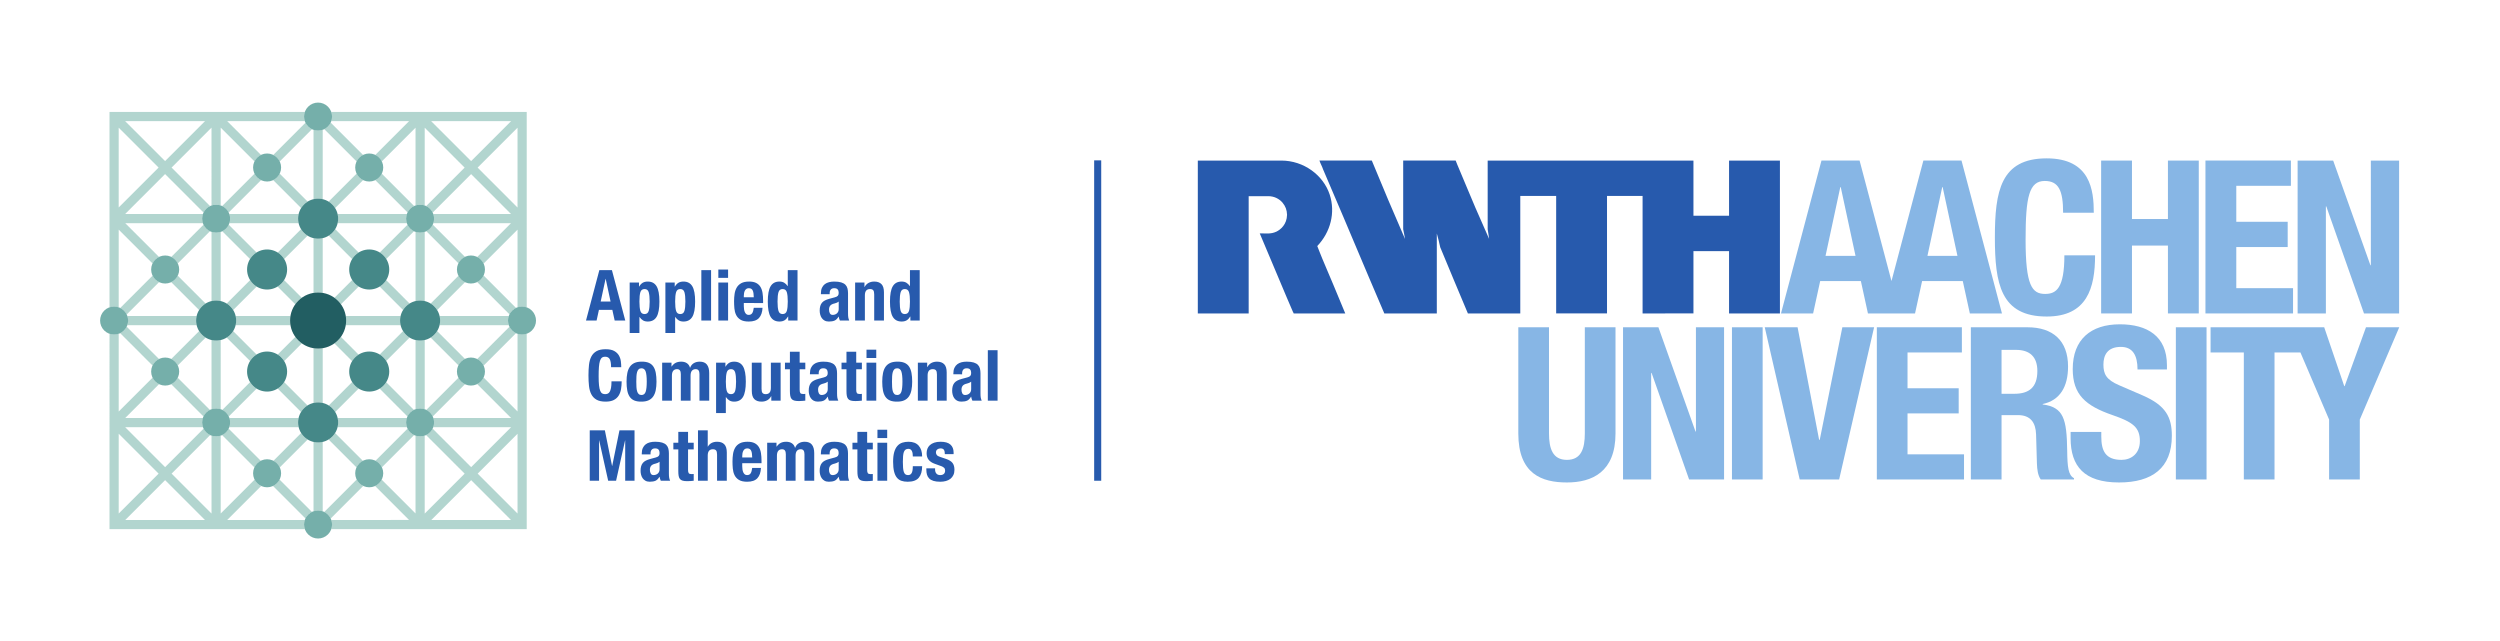 <!-- Created with Inkscape (http://www.inkscape.org/) --><svg xmlns:inkscape="http://www.inkscape.org/namespaces/inkscape" xmlns:sodipodi="http://sodipodi.sourceforge.net/DTD/sodipodi-0.dtd" xmlns="http://www.w3.org/2000/svg" xmlns:svg="http://www.w3.org/2000/svg" version="1.1" id="svg2" xml:space="preserve" width="471.76" height="120.947" viewBox="0 0 471.76 120.947" sodipodi:docname="rwth_acom_en_rgb.eps" inkscape:version="1.1.2 (0a00cf5339, 2022-02-04)"><defs id="defs6"/><g id="g8" inkscape:groupmode="layer" inkscape:label="ink_ext_XXXXXX" transform="matrix(1.333,0,0,-1.333,0,120.947)"><g id="g10" transform="scale(0.1)"><path d="m 2833.46,412.031 h 20.51 c 19.61,0 30.18,-9.961 30.18,-29.875 0,-23.23 -11.78,-32.285 -32.6,-32.285 h -18.09 z M 2790,228.563 h 43.46 v 91.132 h 23.23 c 17.5,0 25.05,-10.261 25.65,-27.156 l 1.2,-41.348 c 0.31,-8.437 1.22,-16.582 5.43,-22.628 h 47.07 v 1.808 c -8.14,4.238 -9.34,15.996 -9.64,38.621 -0.61,45.571 -5.13,61.875 -34.7,65.793 v 0.598 c 24.43,5.137 35.91,24.441 35.91,53.113 0,36.817 -21.73,55.527 -57.35,55.527 H 2790 v -215.46" style="fill:#87b6e5;fill-opacity:1;fill-rule:nonzero;stroke:none" id="path12"/><path d="M 2149.37,444.02 V 293.75 c 0,-57.637 33.49,-69.414 68.8,-69.414 35.31,0 68.8,14.48 68.8,69.414 v 150.27 h -43.44 V 293.75 c 0,-21.426 -5.14,-37.422 -25.36,-37.422 -20.22,0 -25.35,15.996 -25.35,37.422 v 150.27 h -43.45" style="fill:#87b6e5;fill-opacity:1;fill-rule:nonzero;stroke:none" id="path14"/><path d="M 2297.61,444.02 V 228.574 h 39.83 v 150.867 h 0.6 l 53.11,-150.867 h 49.49 V 444.02 h -39.83 V 296.465 h -0.6 L 2347.7,444.02 h -50.09" style="fill:#87b6e5;fill-opacity:1;fill-rule:nonzero;stroke:none" id="path16"/><path d="m 2495.26,444.02 h -43.45 V 228.574 h 43.45 V 444.02" style="fill:#87b6e5;fill-opacity:1;fill-rule:nonzero;stroke:none" id="path18"/><path d="m 2498.24,444.02 49.48,-215.446 h 55.83 l 49.49,215.446 h -44.96 l -31.99,-159.332 h -0.89 l -30.48,159.332 h -46.48" style="fill:#87b6e5;fill-opacity:1;fill-rule:nonzero;stroke:none" id="path20"/><path d="M 2656.91,444.02 V 228.574 h 123.42 v 35.598 h -79.97 v 57.937 h 72.43 v 35.618 h -72.43 v 50.679 h 76.95 v 35.614 h -120.4" style="fill:#87b6e5;fill-opacity:1;fill-rule:nonzero;stroke:none" id="path22"/><path d="m 2931.21,295.859 v -8.75 c 0,-39.843 19.31,-62.773 68.5,-62.773 47.07,0 74.83,20.519 74.83,66.094 0,26.25 -8.45,42.84 -41.04,57.031 l -33.49,14.473 c -18.41,7.851 -22.33,15.996 -22.33,29.277 0,12.668 5.13,25.051 24.74,25.051 16.59,0 23.54,-11.77 23.54,-31.992 h 41.64 v 6.043 c 0,41.335 -28.07,57.925 -66.69,57.925 -41.04,0 -66.68,-21.422 -66.68,-63.355 0,-35.918 17.8,-51.914 56.41,-65.188 28.68,-9.961 38.64,-17.195 38.64,-36.812 0,-18.11 -12.68,-26.555 -25.95,-26.555 -22.94,0 -28.67,12.969 -28.67,33.192 v 6.339 h -43.45" style="fill:#87b6e5;fill-opacity:1;fill-rule:nonzero;stroke:none" id="path24"/><path d="m 3123.67,444.02 h -43.45 V 228.574 h 43.45 V 444.02" style="fill:#87b6e5;fill-opacity:1;fill-rule:nonzero;stroke:none" id="path26"/><path d="m 3349.36,444.02 -30.17,-83.278 h -0.61 l -28.36,83.278 h -160.86 v -35.614 h 47.08 V 228.574 h 43.45 v 179.832 h 36.65 l 40.62,-95.047 v -84.785 h 43.45 v 84.785 l 55.84,130.661 h -47.09" style="fill:#87b6e5;fill-opacity:1;fill-rule:nonzero;stroke:none" id="path28"/><path d="m 1767.66,463.617 h -72 v 216.406 h 118.07 c 32.02,0.012 59.63,-20.714 68.64,-48.199 8.34,-25.457 1.2,-53.117 -17.61,-72.808 2.5,-6.782 4.94,-12.09 7.26,-18.18 5.23,-12.051 10.01,-24.098 15.24,-36.004 l 17.12,-41.215 h -0.43 -72.57 c 0,-0.043 -0.58,1.738 -1.17,2.465 -2.9,6.383 -5.51,13.215 -8.41,19.594 l -17.56,41.66 c -6.97,16.84 -13.94,32.754 -20.9,49.578 8.69,0.242 15.19,-1.387 23.57,2.473 5.91,2.898 14.85,10.109 15.08,23.937 -0.23,6.852 -2.13,12.043 -6.66,17.442 -4.55,5.019 -11.13,8.742 -19.71,8.859 0,0 -27.97,0.008 -27.96,0 V 463.617" style="fill:#275aad;fill-opacity:1;fill-rule:nonzero;stroke:none" id="path30"/><path d="m 2519.72,680.027 v -216.41 h -72.01 v 88.242 h -6.71 -43.1 -0.6 v -88.242 c -13.05,0 -27.13,0.145 -40.19,0 h -31.81 v 166.332 h -50.36 v -5.222 -15.668 -71.27 -74.172 h -0.57 -71.42 v 89.703 3.477 73.152 h -50.79 V 551.43 463.617 h -74.17 c -12.92,31.203 -26.56,62.699 -39.19,93.762 -1.46,6.531 -2.9,13.07 -4.8,19.453 V 463.617 h -74.31 c -14.74,34.254 -28.88,67.824 -43.58,102.582 -5.08,12.039 -9.25,21.836 -14.52,34.36 l -0.71,1.636 -11.45,26.852 -16.37,38.351 c -1.45,4.348 -3.76,8.282 -5.23,12.629 h 74.15 c 15.25,-37.007 30.63,-73.586 46.59,-110.015 l 0.44,-0.871 c -0.57,4.211 -1.89,9.582 -2.61,13.636 v 64.59 c 0.13,10.313 0,22.071 0,32.66 h 74.3 c 0.95,-2.355 1.47,-3.632 2.19,-5.519 8.7,-20.461 16.98,-40.778 25.69,-61.102 l 19.46,-44.265 c -0.44,4.648 -1.47,9.14 -2.04,13.636 v 97.25 h 5.94 50.53 182.87 51.96 v -13.5 -64.589 h 3.5 46.91 v 78.089 h 37.55 34.46" style="fill:#275aad;fill-opacity:1;fill-rule:nonzero;stroke:none" id="path32"/><path d="m 2776.77,680.051 h -53.97 l -45.15,-170.594 -45.17,170.594 h -53.95 l -57.3,-216.434 h 45.47 l 10,45.774 h 57.62 l 9.99,-45.774 h 66.68 l 10,45.774 h 57.59 l 10,-45.774 h 45.47 z M 2584.3,545.16 l 20.9,97.301 h 0.6 l 20.92,-97.301 z m 144.26,0 20.92,97.301 h 0.6 l 20.93,-97.301 h -42.45" style="fill:#87b6e5;fill-opacity:1;fill-rule:nonzero;stroke:none" id="path34"/><path d="m 2964.04,606.199 c 0,31.379 -4.51,76.949 -66.69,76.949 -65.16,0 -73.33,-46.468 -73.33,-111.949 0,-65.48 8.17,-111.953 73.33,-111.953 57.03,0 68.51,40.133 68.51,86.606 h -43.45 c 0,-46.473 -11.47,-54.622 -27.17,-54.622 -18.71,0 -27.75,11.766 -27.75,76.95 0,60.953 5.13,82.98 27.16,82.98 19.61,0 25.95,-13.582 25.95,-44.961 h 43.44" style="fill:#87b6e5;fill-opacity:1;fill-rule:nonzero;stroke:none" id="path36"/><path d="m 2974.44,463.617 h 43.65 v 96.078 H 3069 v -96.078 h 43.66 V 680.023 H 3069 v -82.75 h -50.91 v 82.75 h -43.65 V 463.617" style="fill:#87b6e5;fill-opacity:1;fill-rule:nonzero;stroke:none" id="path38"/><path d="M 3122.11,680.066 V 463.617 h 124 v 35.77 h -80.34 v 58.211 h 72.76 v 35.769 h -72.76 v 50.93 h 77.31 v 35.769 h -120.97" style="fill:#87b6e5;fill-opacity:1;fill-rule:nonzero;stroke:none" id="path40"/><path d="M 3252.59,680.023 V 463.617 h 40.01 v 151.547 h 0.6 l 53.35,-151.547 h 49.71 v 216.406 h -40.01 V 531.816 h -0.61 l -52.74,148.207 h -50.31" style="fill:#87b6e5;fill-opacity:1;fill-rule:nonzero;stroke:none" id="path42"/><path d="m 1548.93,226.77 h 10 v 453.55 h -10 V 226.77" style="fill:#275aad;fill-opacity:1;fill-rule:nonzero;stroke:none" id="path44"/><path d="m 745.648,158.23 v 276.782 c -4.218,-1.516 -8.769,-1.504 -13.007,-0.078 v -110.09 l -48.121,48.125 c -1.899,-4.043 -5.129,-7.254 -9.129,-9.246 l 48.148,-48.149 H 613.281 c 0.68,-1.988 1.27,-4.031 1.27,-6.25 0,-2.398 -0.59,-4.629 -1.371,-6.746 h 110.371 l -56.559,-56.562 -54.644,54.636 c -1.977,-4.011 -5.2,-7.234 -9.239,-9.16 l 54.68,-54.676 -56.551,-56.55 v 110.523 c -2.066,-0.723 -4.218,-1.316 -6.535,-1.316 -2.293,0 -4.414,0.593 -6.461,1.308 v -110.32 l -48.043,48.023 c -2.019,-3.972 -5.219,-7.207 -9.281,-9.082 l 48.164,-48.164 H 468.848 c 1.449,-4.226 1.461,-8.789 -0.039,-13.008 z m -78.656,69.387 56.367,-56.379 H 610.621 Z m 65.649,-47.258 -56.45,56.457 56.45,56.446 z m -120.102,137.356 45.781,45.781 c -4.05,1.895 -7.269,5.125 -9.261,9.133 l -45.668,-45.676 c 3.996,-1.98 7.23,-5.195 9.148,-9.238 m 2.211,115.793 c -1.582,-1.582 -3.32,-2.871 -5.141,-4.004 l 39.45,-39.445 c 1.992,3.984 5.199,7.214 9.242,9.129 l -39.524,39.511 c -1.136,-1.836 -2.437,-3.601 -4.027,-5.191 m 43.543,110.137 -45.742,45.75 c -1.91,-4.047 -5.141,-7.262 -9.145,-9.25 l 45.641,-45.637 c 1.992,4 5.199,7.226 9.246,9.137 m 0.066,-35.711 c -4.058,1.89 -7.269,5.132 -9.265,9.121 l -39.485,-39.481 c 1.821,-1.121 3.559,-2.41 5.141,-3.992 1.598,-1.594 2.902,-3.367 4.039,-5.219 z m -36.168,-60.961 h 98.207 c -1.476,4.222 -1.476,8.773 -0.027,13.004 H 622.23 c 1,-4.293 0.977,-8.723 -0.039,-13.004 m 102.743,20.601 c 1.675,1.668 3.644,2.813 5.668,3.758 l -46.082,46.094 c -1.907,-4.051 -5.141,-7.262 -9.137,-9.25 l 45.98,-45.981 c 0.938,1.91 1.989,3.789 3.571,5.379 m -40.403,-77.867 46.059,46.055 c -2.02,0.945 -3.988,2.082 -5.656,3.75 -1.594,1.593 -2.645,3.48 -3.586,5.406 l -45.95,-45.965 c 3.993,-1.98 7.235,-5.191 9.133,-9.246 m -96.289,36.316 v -98.164 c 2.047,0.715 4.168,1.301 6.461,1.301 2.317,0 4.469,-0.586 6.535,-1.316 v 98.211 c -4.281,-1.016 -8.718,-1.028 -12.996,-0.032 m 0,55.032 c 4.278,1.011 8.715,1 12.996,-0.02 v 98.207 c -2.066,-0.726 -4.218,-1.316 -6.535,-1.316 -2.293,0 -4.414,0.59 -6.461,1.297 z m 157.406,-8.969 V 748.855 H 468.809 c 1.488,-4.222 1.488,-8.773 0.039,-13 h 110.293 l -47.918,-47.929 c 4.015,-1.942 7.238,-5.16 9.187,-9.192 l 47.832,47.829 V 616.305 c 2.047,0.711 4.168,1.3 6.461,1.3 2.317,0 4.469,-0.578 6.535,-1.32 v 110.27 l 56.512,-56.512 -54.531,-54.531 c 4.031,-1.938 7.25,-5.157 9.203,-9.188 l 54.516,54.531 56.48,-56.48 H 613.207 c 0.754,-2.09 1.344,-4.258 1.344,-6.609 0,-2.274 -0.59,-4.364 -1.289,-6.387 H 723.406 L 675.43,543.395 c 4,-2 7.23,-5.211 9.129,-9.258 l 48.082,48.082 V 472.152 c 4.238,1.43 8.789,1.442 13.007,-0.066 m -22.089,263.769 -56.621,-56.613 -56.606,56.613 z m 9.082,-122.308 -56.504,56.496 56.504,56.5 z m -218.582,74.328 -46.008,46.012 c -0.949,-2.024 -2.09,-3.992 -3.758,-5.664 -1.594,-1.586 -3.473,-2.637 -5.383,-3.578 l 45.992,-45.989 c 1.93,4.032 5.149,7.246 9.157,9.219 M 456.84,492.605 v 77.649 c -4.289,-1 -8.719,-1 -13,0 v -77.649 c 4.301,0.711 8.687,0.711 13,0 m 0,132.668 v 98.415 c -4.219,-1.481 -8.777,-1.481 -13,-0.032 v -98.383 c 4.281,1.012 8.711,1.012 13,0 m -60.942,53.383 45.872,45.879 c -1.969,0.949 -3.911,2.051 -5.547,3.688 -1.621,1.621 -2.703,3.539 -3.645,5.492 l -45.848,-45.84 c 4.012,-1.973 7.239,-5.187 9.168,-9.219 m 35.801,70.199 H 155.027 V 472.113 c 4.219,1.469 8.774,1.469 13.004,0.012 v 110.16 l 48.008,-48.023 c 1.93,4.043 5.16,7.254 9.172,9.222 l -47.902,47.895 h 110.113 c -0.703,2.023 -1.293,4.113 -1.293,6.387 0,2.351 0.59,4.519 1.332,6.609 H 177.156 l 56.543,56.539 54.571,-54.57 c 1.949,4.023 5.171,7.242 9.203,9.183 l -54.582,54.578 56.539,56.551 V 616.285 c 2.07,0.742 4.222,1.32 6.543,1.32 2.289,0 4.41,-0.589 6.461,-1.3 v 110.371 l 47.949,-47.949 c 1.937,4.027 5.168,7.242 9.187,9.187 l -47.937,47.941 H 431.66 c -1.449,4.227 -1.449,8.778 0.039,13 m -263.668,-22.269 56.481,-56.481 -56.481,-56.484 z m 122.227,9.269 -56.559,-56.558 -56.558,56.558 z M 288.18,589.316 242.387,543.523 c 4.023,-1.945 7.242,-5.168 9.183,-9.187 l 45.77,45.758 c -4.012,1.972 -7.242,5.187 -9.16,9.222 m -45.891,-81.304 39.621,-39.61 c 1.133,1.832 2.43,3.594 4.02,5.18 1.582,1.594 3.34,2.883 5.16,4.012 l -39.582,39.59 c -1.969,-4.008 -5.18,-7.239 -9.219,-9.172 m 9.27,-118.117 39.578,39.57 c -1.836,1.14 -3.61,2.437 -5.207,4.043 -1.578,1.57 -2.867,3.316 -4,5.137 l -39.563,-39.563 c 4.024,-1.941 7.242,-5.168 9.192,-9.187 m 45.703,-62.961 -45.774,45.761 c -1.968,-4.004 -5.179,-7.226 -9.218,-9.148 l 45.851,-45.859 c 1.906,4.05 5.141,7.253 9.141,9.246 m -18.809,133.043 h -98.312 c 1.453,-4.231 1.461,-8.782 -0.028,-13.004 h 98.379 c -1.019,4.281 -1.043,8.711 -0.039,13.004 M 175.582,439.512 c -1.652,-1.653 -3.59,-2.754 -5.582,-3.699 l 46.031,-46.028 c 1.918,4.043 5.153,7.246 9.16,9.219 l -45.98,45.98 c -0.941,-1.949 -2.02,-3.863 -3.629,-5.472 m 40.527,77.734 -46.031,-46.019 c 1.961,-0.954 3.883,-2.032 5.504,-3.653 1.641,-1.64 2.738,-3.57 3.676,-5.547 l 46.039,46.039 c -4.02,1.938 -7.234,5.157 -9.188,9.18 m 96.325,-36.183 v 98.16 c -2.051,-0.707 -4.172,-1.297 -6.461,-1.297 -2.321,0 -4.473,0.59 -6.543,1.316 v -98.207 c 4.281,1.02 8.718,1.031 13.004,0.028 m 0,-55.04 c -4.286,-0.996 -8.723,-0.984 -13.004,0.032 v -98.211 c 2.07,0.73 4.222,1.316 6.543,1.316 2.289,0 4.41,-0.586 6.461,-1.301 z m -157.407,8.95 V 158.23 h 276.672 c -1.488,4.219 -1.488,8.782 -0.039,13.008 H 321.672 l 48.176,48.188 c -4.055,1.883 -7.27,5.117 -9.278,9.097 l -48.136,-48.132 v 110.39 c -2.051,-0.715 -4.172,-1.308 -6.461,-1.308 -2.321,0 -4.473,0.593 -6.543,1.316 V 180.332 l -56.5,56.516 54.648,54.644 c -4.047,1.914 -7.258,5.141 -9.238,9.145 l -54.602,-54.602 -56.535,56.543 h 110.285 c -0.769,2.117 -1.359,4.348 -1.359,6.746 0,2.219 0.59,4.262 1.258,6.25 H 177.242 l 48.035,48.039 c -4.015,1.953 -7.234,5.176 -9.187,9.192 l -48.059,-48.071 v 110.227 c -4.23,-1.453 -8.785,-1.465 -13.004,0.012 m 22.301,-263.735 56.41,56.407 56.403,-56.407 z m -9.297,122.121 56.508,-56.511 -56.508,-56.528 z m 218.352,-73.933 46.137,-46.133 c 0.953,1.98 2.058,3.934 3.703,5.574 1.621,1.621 3.527,2.696 5.476,3.645 l -46.031,46.023 c -2.016,-3.992 -5.219,-7.226 -9.285,-9.109 m 15.84,176.695 25.164,25.188 c -1.766,1.257 -3.516,2.578 -5.106,4.179 -1.562,1.543 -2.851,3.274 -4.093,5 l -25.125,-25.129 c 1.796,-1.121 3.531,-2.402 5.097,-3.972 1.61,-1.614 2.918,-3.399 4.063,-5.266 m 20.058,85.484 c 1.559,1.559 3.282,2.848 5.008,4.098 l -25.16,25.16 c -1.117,-1.808 -2.399,-3.531 -3.969,-5.097 -1.613,-1.61 -3.398,-2.918 -5.262,-4.063 l 25.211,-25.199 c 1.262,1.773 2.579,3.512 4.172,5.101 m -35.633,170.852 39.7,-39.691 c 1.113,1.781 2.39,3.488 3.941,5.039 1.629,1.629 3.434,2.941 5.301,4.09 l -39.75,39.75 c -1.949,-4.016 -5.172,-7.243 -9.192,-9.188 m 39.602,-69.504 -33.148,-33.148 c 1.785,-1.117 3.5,-2.399 5.058,-3.95 1.621,-1.621 2.93,-3.417 4.07,-5.289 l 33.18,33.168 c -1.812,1.129 -3.539,2.411 -5.121,3.993 -1.598,1.597 -2.902,3.378 -4.039,5.226 m -3.391,21.422 H 324.48 c 0.75,-2.09 1.333,-4.258 1.333,-6.609 0,-2.274 -0.594,-4.364 -1.282,-6.387 h 98.266 c -0.984,4.285 -0.957,8.715 0.062,12.996 m -62.429,57.203 -46.012,-46.012 c 4.043,-1.933 7.254,-5.16 9.219,-9.171 l 46.011,46.011 c -4.027,1.93 -7.246,5.157 -9.218,9.172 m 8.871,-406.683 -45.711,45.71 c -1.988,-4.003 -5.199,-7.226 -9.25,-9.128 l 45.859,-45.864 c 1.879,4.067 5.121,7.27 9.102,9.282 m -44.852,47.683 h 98.461 c -1.051,4.27 -1.117,8.711 -0.152,12.996 h -98.207 c 0.668,-1.988 1.262,-4.031 1.262,-6.25 0,-2.398 -0.583,-4.629 -1.364,-6.746 m 105.84,26.785 c 1.563,1.567 3.281,2.844 5.082,3.957 l -33.18,33.184 c -1.14,-1.836 -2.441,-3.613 -4.031,-5.203 -1.578,-1.582 -3.332,-2.871 -5.14,-3.996 l 33.21,-33.211 c 1.137,1.863 2.454,3.648 4.059,5.269 m -34.258,-83.758 39.578,39.583 c -1.879,1.152 -3.691,2.457 -5.32,4.089 -1.551,1.543 -2.816,3.262 -3.941,5.039 L 386.93,254.895 c 3.976,-2.024 7.218,-5.227 9.101,-9.29 m -32.672,256.079 c -1.871,1.152 -3.668,2.461 -5.289,4.082 -1.562,1.558 -2.84,3.265 -3.961,5.058 l -33.242,-33.242 c 1.824,-1.129 3.571,-2.418 5.153,-4 1.601,-1.594 2.89,-3.355 4.031,-5.207 z m -48.808,78.371 39.457,-39.457 c 1.152,1.859 2.453,3.644 4.062,5.257 1.571,1.563 3.301,2.852 5.098,3.969 l -39.438,39.438 c -1.937,-4.028 -5.16,-7.246 -9.179,-9.207 M 358.07,401.387 c 1.598,1.601 3.36,2.898 5.2,4.023 l -33.243,33.25 c -1.136,-1.824 -2.429,-3.57 -4.007,-5.152 -1.59,-1.594 -3.348,-2.895 -5.192,-4.028 l 33.242,-33.242 c 1.129,1.828 2.418,3.567 4,5.149 m 5.258,-44.153 c -1.859,1.145 -3.648,2.454 -5.258,4.067 -1.57,1.558 -2.851,3.301 -3.968,5.094 l -39.446,-39.442 c 4.004,-1.98 7.235,-5.195 9.153,-9.238 z m 47.949,89.739 c -0.714,4.3 -0.714,8.691 -0.007,13.004 H 333.5 c 1.004,-4.293 0.98,-8.723 -0.039,-13.004 z M 443.84,414.48 v -77.656 c 4.281,1.008 8.711,1.008 13,0 v 77.656 c -4.313,-0.71 -8.699,-0.71 -13,0 m 0,-132.664 v -98.378 c 4.223,1.433 8.781,1.445 13,-0.04 v 98.418 c -4.289,-1.015 -8.719,-1.015 -13,0 m 33.93,20.762 h 98.453 c -0.774,2.117 -1.364,4.348 -1.364,6.746 0,2.219 0.59,4.262 1.258,6.25 h -98.195 c 0.969,-4.285 0.894,-8.726 -0.152,-12.996 m 62.761,-56.863 45.778,45.769 c -4.039,1.914 -7.262,5.149 -9.239,9.153 l -45.679,-45.688 c 4.007,-1.969 7.238,-5.191 9.14,-9.234 m -9.379,406.691 45.926,-45.929 c 1.992,3.996 5.203,7.23 9.25,9.136 l -45.969,45.965 c -1.961,-4.015 -5.179,-7.242 -9.207,-9.172 m 45.039,-48.031 h -98.382 c 1.031,-4.281 1.062,-8.711 0.074,-12.996 h 98.269 c -0.703,2.023 -1.293,4.113 -1.293,6.387 0,2.351 0.59,4.519 1.332,6.609 m -71.25,57.281 -39.8,-39.801 c 1.863,-1.14 3.636,-2.441 5.242,-4.05 1.566,-1.571 2.859,-3.297 3.988,-5.11 l 39.762,39.77 c -4.02,1.949 -7.242,5.172 -9.192,9.191 m -2.3,-115.801 c 1.547,1.551 3.257,2.833 5.039,3.942 l -33.223,33.23 c -1.144,-1.882 -2.453,-3.679 -4.074,-5.3 -1.555,-1.559 -3.266,-2.832 -5.039,-3.954 l 33.215,-33.214 c 1.144,1.867 2.453,3.664 4.082,5.296 m -4.012,-34.933 -25.231,-25.231 c 1.735,-1.25 3.442,-2.527 5,-4.086 1.59,-1.589 2.911,-3.339 4.18,-5.121 l 25.254,25.25 c -1.84,1.141 -3.605,2.442 -5.191,4.032 -1.59,1.578 -2.879,3.332 -4.012,5.156 m -20.231,-85.434 c -1.585,-1.593 -3.332,-2.91 -5.097,-4.172 l 25.238,-25.253 c 1.152,1.886 2.473,3.695 4.102,5.324 1.547,1.551 3.25,2.832 5.031,3.933 L 482.5,430.508 c -1.25,-1.738 -2.539,-3.469 -4.102,-5.02 m -8.015,-96.125 c 1.629,-1.629 2.937,-3.425 4.086,-5.32 l 33.269,33.27 c -1.797,1.132 -3.527,2.421 -5.097,3.988 -1.61,1.597 -2.911,3.394 -4.063,5.242 l -33.234,-33.242 c 1.785,-1.106 3.484,-2.383 5.039,-3.938 m 43.445,-74.5 -39.488,39.485 c -1.121,-1.789 -2.402,-3.508 -3.957,-5.071 -1.613,-1.613 -3.414,-2.922 -5.27,-4.062 l 39.629,-39.641 c 1.867,4.067 5.106,7.27 9.086,9.289 m -24.437,192.11 h 77.832 c -1.024,4.281 -1.039,8.711 -0.043,13.004 h -77.77 c 0.703,-4.313 0.703,-8.704 -0.019,-13.004 m 96.64,-120.008 -39.359,39.375 c -1.121,-1.789 -2.402,-3.496 -3.953,-5.039 -1.621,-1.633 -3.426,-2.942 -5.317,-4.094 l 39.477,-39.48 c 1.922,4.05 5.152,7.253 9.152,9.238 m -9.082,262.277 -39.39,-39.379 c 1.832,-1.136 3.578,-2.425 5.16,-4.008 1.601,-1.601 2.902,-3.359 4.027,-5.203 l 39.391,39.391 c -4.02,1.953 -7.246,5.184 -9.188,9.199 m -2.293,-155.734 c -1.574,1.57 -2.855,3.308 -3.988,5.125 L 537.48,405.449 c 1.852,-1.14 3.637,-2.453 5.239,-4.062 1.582,-1.574 2.863,-3.301 3.98,-5.098 l 33.18,33.164 c -1.836,1.145 -3.617,2.442 -5.223,4.055 m -37.222,68.176 33.226,-33.239 c 1.133,1.821 2.422,3.563 3.996,5.137 1.606,1.606 3.364,2.902 5.211,4.035 l -33.195,33.199 c -1.109,-1.793 -2.391,-3.503 -3.953,-5.05 -1.621,-1.621 -3.418,-2.93 -5.285,-4.082 M 505.059,228.633 458.891,182.449 c 1.91,-0.933 3.8,-1.98 5.402,-3.582 1.66,-1.66 2.797,-3.633 3.75,-5.652 l 46.27,46.277 c -4.043,1.903 -7.262,5.137 -9.254,9.141" style="fill:#b2d5cf;fill-opacity:1;fill-rule:nonzero;stroke:none" id="path46"/><path d="m 752.996,467.574 c -7.754,7.746 -20.312,7.746 -28.058,0 -7.75,-7.75 -7.75,-20.312 0,-28.062 7.746,-7.742 20.304,-7.742 28.058,0 7.75,7.75 7.75,20.312 0,28.062 m -66.469,-86.226 c 0,10.957 -8.882,19.836 -19.843,19.836 -10.957,0 -19.836,-8.879 -19.836,-19.836 0,-10.965 8.879,-19.844 19.836,-19.844 10.961,0 19.843,8.879 19.843,19.844 m 0,144.453 c 0,10.961 -8.882,19.851 -19.843,19.851 -10.957,0 -19.836,-8.89 -19.836,-19.851 0,-10.946 8.879,-19.84 19.836,-19.84 10.961,0 19.843,8.894 19.843,19.84 m -71.98,-216.477 c 0,10.957 -8.883,19.836 -19.84,19.836 -10.961,0 -19.84,-8.879 -19.84,-19.836 0,-10.965 8.879,-19.851 19.84,-19.851 10.957,0 19.84,8.886 19.84,19.851 m 0,288.442 c 0,10.957 -8.883,19.836 -19.84,19.836 -10.961,0 -19.84,-8.879 -19.84,-19.836 0,-10.965 8.879,-19.84 19.84,-19.84 10.957,0 19.84,8.875 19.84,19.84 M 542.523,237.344 c 0,10.957 -8.886,19.844 -19.835,19.844 -10.965,0 -19.852,-8.887 -19.852,-19.844 0,-10.957 8.887,-19.844 19.852,-19.844 10.949,0 19.835,8.887 19.835,19.844 m 0,432.851 c 0,10.957 -8.886,19.84 -19.835,19.84 -10.965,0 -19.852,-8.883 -19.852,-19.84 0,-10.961 8.887,-19.843 19.852,-19.843 10.949,0 19.835,8.882 19.835,19.843 M 464.285,150.801 c 7.75,7.754 7.75,20.312 0,28.066 -7.746,7.742 -20.308,7.742 -28.058,0 -7.75,-7.754 -7.75,-20.312 0,-28.066 7.75,-7.742 20.312,-7.742 28.058,0 m 0,577.422 c 7.75,7.75 7.75,20.312 0,28.062 -7.746,7.746 -20.308,7.746 -28.058,0 -7.75,-7.75 -7.75,-20.312 0,-28.062 7.75,-7.75 20.312,-7.75 28.058,0 M 397.953,237.344 c 0,10.957 -8.875,19.844 -19.84,19.844 -10.957,0 -19.836,-8.887 -19.836,-19.844 0,-10.957 8.879,-19.844 19.836,-19.844 10.965,0 19.84,8.887 19.84,19.844 m 0,432.851 c 0,10.957 -8.875,19.84 -19.84,19.84 -10.957,0 -19.836,-8.883 -19.836,-19.84 0,-10.961 8.879,-19.843 19.836,-19.843 10.965,0 19.84,8.882 19.84,19.843 M 325.816,309.324 c 0,10.957 -8.882,19.836 -19.839,19.836 -10.961,0 -19.848,-8.879 -19.848,-19.836 0,-10.965 8.887,-19.851 19.848,-19.851 10.957,0 19.839,8.886 19.839,19.851 m 0,288.442 c 0,10.957 -8.882,19.836 -19.839,19.836 -10.961,0 -19.848,-8.879 -19.848,-19.836 0,-10.965 8.887,-19.84 19.848,-19.84 10.957,0 19.839,8.875 19.839,19.84 m -72.14,-216.418 c 0,10.957 -8.891,19.836 -19.836,19.836 -10.965,0 -19.856,-8.879 -19.856,-19.836 0,-10.965 8.891,-19.844 19.856,-19.844 10.945,0 19.836,8.879 19.836,19.844 m 0,144.453 c 0,10.961 -8.891,19.851 -19.836,19.851 -10.965,0 -19.856,-8.89 -19.856,-19.851 0,-10.946 8.891,-19.84 19.856,-19.84 10.945,0 19.836,8.894 19.836,19.84 m -78.102,-86.289 c 7.75,7.75 7.75,20.312 0,28.062 -7.746,7.746 -20.308,7.746 -28.058,0 -7.75,-7.75 -7.75,-20.312 0,-28.062 7.75,-7.742 20.312,-7.742 28.058,0" style="fill:#75afaa;fill-opacity:1;fill-rule:nonzero;stroke:none" id="path48"/><path d="m 614.746,473.582 c -11.07,11.07 -29.019,11.07 -40.09,0 -11.07,-11.066 -11.07,-29.008 0,-40.074 11.071,-11.074 29.02,-11.074 40.09,0 11.07,11.066 11.07,29.008 0,40.074 M 542.727,361.301 c 11.066,11.062 11.066,29.012 0,40.086 -11.071,11.062 -29.02,11.062 -40.09,0 -11.071,-11.074 -11.071,-29.024 0,-40.086 11.07,-11.067 29.019,-11.074 40.09,0 m 0,144.461 c 11.066,11.074 11.066,29.023 0,40.093 -11.071,11.071 -29.02,11.071 -40.09,0 -11.071,-11.07 -11.071,-29.019 0,-40.093 11.07,-11.071 29.019,-11.071 40.09,0 M 470.375,289.277 c 11.07,11.067 11.078,29.012 0,40.086 -11.059,11.067 -29.008,11.067 -40.078,0 -11.074,-11.074 -11.074,-29.019 0,-40.086 11.07,-11.074 29.019,-11.074 40.078,0 m 0.012,288.45 c 11.066,11.066 11.066,29.015 0,40.086 -11.071,11.07 -29.02,11.07 -40.09,0 -11.074,-11.071 -11.074,-29.02 0,-40.086 11.07,-11.071 29.019,-11.071 40.09,0 M 398.152,361.301 c 11.071,11.062 11.071,29.012 0,40.086 -11.066,11.062 -29.015,11.062 -40.086,0 -11.07,-11.074 -11.07,-29.016 0.008,-40.086 11.063,-11.067 29.012,-11.074 40.078,0 m 0,144.461 c 11.071,11.074 11.071,29.023 0,40.093 -11.066,11.071 -29.015,11.071 -40.086,0 -11.07,-11.07 -11.07,-29.019 0,-40.093 11.071,-11.071 29.02,-11.071 40.086,0 m -72.136,-72.254 c 11.07,11.066 11.07,29.008 0,40.074 -11.071,11.07 -29.02,11.07 -40.086,0 -11.071,-11.066 -11.071,-29.008 0,-40.074 11.066,-11.074 29.015,-11.074 40.086,0" style="fill:#458888;fill-opacity:1;fill-rule:nonzero;stroke:none" id="path50"/><path d="m 478.398,425.48 c 15.497,15.5 15.497,40.633 0,56.122 -15.5,15.5 -40.621,15.5 -56.117,0 -15.504,-15.504 -15.504,-40.622 0,-56.122 15.489,-15.5 40.617,-15.5 56.117,0" style="fill:#225e62;fill-opacity:1;fill-rule:nonzero;stroke:none" id="path52"/><path d="m 834.848,226.77 h 13.203 v 57 h 0.203 l 12.699,-57 h 11.195 l 12.7,57 h 0.203 v -57 h 13.203 v 71.406 h -21.305 l -10.301,-50.403 h -0.199 l -10.199,50.403 h -21.402 z m 86.07,37.3 v 1.504 c 0,2.129 0.531,3.828 1.602,5.102 1.058,1.265 2.66,1.89 4.8,1.89 2.328,0 3.981,-0.574 4.95,-1.746 0.96,-1.172 1.453,-2.773 1.453,-4.843 0,-1.805 -0.403,-3.172 -1.203,-4.102 -0.801,-0.937 -2.243,-1.672 -4.301,-2.207 l -7.797,-2.102 c -2.402,-0.664 -4.449,-1.421 -6.152,-2.293 -1.704,-0.871 -3.098,-1.953 -4.204,-3.253 -1.097,-1.297 -1.918,-2.872 -2.445,-4.696 -0.543,-1.836 -0.801,-4.023 -0.801,-6.554 0,-1.793 0.231,-3.622 0.7,-5.45 0.457,-1.824 1.203,-3.472 2.203,-4.949 0.996,-1.465 2.328,-2.668 4,-3.601 1.66,-0.93 3.699,-1.399 6.097,-1.399 3.328,0 6.047,0.469 8.149,1.399 2.097,0.933 3.949,2.8 5.551,5.601 h 0.203 c 0.199,-0.926 0.41,-1.883 0.648,-2.851 0.231,-0.965 0.578,-1.875 1.051,-2.75 h 13.195 c -0.668,1.597 -1.117,3.101 -1.347,4.5 -0.239,1.406 -0.352,3.371 -0.352,5.898 v 28.301 c 0,2.402 -0.246,4.621 -0.746,6.648 -0.504,2.031 -1.449,3.781 -2.852,5.254 -1.402,1.469 -3.386,2.602 -5.953,3.399 -2.566,0.8 -5.887,1.203 -9.945,1.203 -2.602,0 -5.055,-0.285 -7.356,-0.852 -2.296,-0.562 -4.296,-1.504 -5.996,-2.801 -1.703,-1.3 -3.05,-3.015 -4.05,-5.144 -1,-2.129 -1.5,-4.738 -1.5,-7.805 v -1.301 z m 12.805,-20.996 c 0,-1.531 -0.27,-2.82 -0.801,-3.855 -0.543,-1.028 -1.223,-1.875 -2.055,-2.547 -0.84,-0.664 -1.746,-1.152 -2.746,-1.445 -1.004,-0.305 -1.969,-0.454 -2.902,-0.454 -1.867,0 -3.199,0.723 -3.996,2.2 -0.801,1.465 -1.203,3.23 -1.203,5.3 0,2.395 0.601,4.297 1.8,5.696 1.2,1.406 3.2,2.402 6,3.008 0.864,0.195 1.828,0.515 2.899,0.949 1.062,0.429 2.058,1.012 3.004,1.746 z m 26.507,37.5 h -7 v -9.402 h 7 v -30.801 c 0,-2.726 0.161,-5 0.5,-6.797 0.329,-1.804 0.95,-3.254 1.848,-4.355 0.902,-1.094 2.184,-1.875 3.852,-2.344 1.66,-0.469 3.859,-0.703 6.601,-0.703 1.598,0 3.106,0.066 4.547,0.195 1.43,0.137 2.91,0.274 4.453,0.403 v 9.597 c -0.472,-0.066 -0.972,-0.117 -1.5,-0.144 -0.543,-0.032 -1.074,-0.051 -1.601,-0.051 -2,0 -3.321,0.449 -3.95,1.348 -0.64,0.898 -0.953,2.421 -0.953,4.55 v 29.102 h 8.004 v 9.402 h -8.004 v 15.403 H 960.23 Z m 27.86,-53.804 h 13.8 v 35.703 c 0,5.925 2.43,8.894 7.3,8.894 2.06,0 3.56,-0.547 4.5,-1.64 0.93,-1.106 1.4,-3.055 1.4,-5.86 V 226.77 h 13.8 v 39.902 c 0,5.398 -1.19,9.305 -3.55,11.695 -2.37,2.403 -5.75,3.606 -10.15,3.606 -6.07,0 -10.44,-2.305 -13.1,-6.907 h -0.2 v 23.11 h -13.8 z m 89.95,24.8 v 3.098 c 0,4.133 -0.27,7.883 -0.8,11.25 -0.54,3.379 -1.54,6.23 -3,8.602 -1.47,2.375 -3.49,4.203 -6.05,5.5 -2.57,1.296 -5.85,1.953 -9.85,1.953 -4.67,0 -8.4,-0.774 -11.2,-2.305 -2.8,-1.523 -4.95,-3.594 -6.45,-6.191 -1.5,-2.61 -2.5,-5.579 -3,-8.907 -0.5,-3.332 -0.75,-6.797 -0.75,-10.398 0,-3.332 0.15,-6.723 0.45,-10.149 0.3,-3.425 1.11,-6.535 2.45,-9.296 1.33,-2.774 3.4,-5.032 6.2,-6.758 2.8,-1.731 6.7,-2.598 11.7,-2.598 6.6,0 11.43,1.68 14.5,5.051 3.06,3.367 4.73,8.183 5,14.449 h -12.4 c -0.4,-3.394 -1.14,-5.926 -2.2,-7.598 -1.07,-1.668 -2.77,-2.5 -5.1,-2.5 -1.27,0 -2.34,0.344 -3.2,1.047 -0.87,0.703 -1.57,1.629 -2.1,2.801 -0.54,1.176 -0.92,2.5 -1.15,3.996 -0.24,1.504 -0.35,3.059 -0.35,4.656 v 4.297 z m -27.3,8.203 v 2.102 c 0,1.27 0.11,2.527 0.35,3.801 0.23,1.265 0.61,2.422 1.15,3.445 0.53,1.035 1.25,1.875 2.15,2.5 0.9,0.637 2.05,0.945 3.45,0.945 1.4,0 2.55,-0.269 3.45,-0.847 0.9,-0.567 1.6,-1.399 2.1,-2.5 0.5,-1.094 0.85,-2.422 1.05,-3.992 0.2,-1.575 0.33,-3.379 0.4,-5.454 z m 35.3,-33.003 h 13.8 v 35.398 c 0,3.203 0.65,5.535 1.95,7.004 1.3,1.473 3.05,2.195 5.25,2.195 1.93,0 3.31,-0.597 4.15,-1.797 0.83,-1.203 1.25,-2.929 1.25,-5.195 V 226.77 h 13.8 v 35.398 c 0,3.203 0.65,5.535 1.95,7.004 1.3,1.473 3.05,2.195 5.25,2.195 1.93,0 3.31,-0.597 4.15,-1.797 0.83,-1.203 1.25,-2.929 1.25,-5.195 V 226.77 h 13.8 v 39.097 c 0,5.207 -1.09,9.184 -3.25,11.953 -2.17,2.778 -5.55,4.153 -10.15,4.153 -3.27,0 -6.09,-0.723 -8.45,-2.149 -2.37,-1.433 -4.09,-3.586 -5.15,-6.457 h -0.2 c -0.74,2.805 -2.19,4.934 -4.35,6.406 -2.17,1.465 -4.85,2.2 -8.05,2.2 -3,0 -5.59,-0.528 -7.75,-1.602 -2.17,-1.062 -4.12,-2.832 -5.85,-5.305 h -0.2 v 5.508 h -13.2 z m 88.42,37.3 v 1.504 c 0,2.129 0.53,3.828 1.6,5.102 1.06,1.265 2.66,1.89 4.8,1.89 2.33,0 3.98,-0.574 4.95,-1.746 0.96,-1.172 1.45,-2.773 1.45,-4.843 0,-1.805 -0.4,-3.172 -1.2,-4.102 -0.8,-0.937 -2.24,-1.672 -4.3,-2.207 l -7.8,-2.102 c -2.4,-0.664 -4.45,-1.421 -6.15,-2.293 -1.7,-0.871 -3.1,-1.953 -4.2,-3.253 -1.1,-1.297 -1.92,-2.872 -2.45,-4.696 -0.54,-1.836 -0.8,-4.023 -0.8,-6.554 0,-1.793 0.23,-3.622 0.7,-5.45 0.46,-1.824 1.2,-3.472 2.2,-4.949 1,-1.465 2.33,-2.668 4,-3.601 1.66,-0.93 3.7,-1.399 6.1,-1.399 3.33,0 6.05,0.469 8.15,1.399 2.1,0.933 3.95,2.8 5.55,5.601 h 0.2 c 0.2,-0.926 0.41,-1.883 0.65,-2.851 0.23,-0.965 0.58,-1.875 1.05,-2.75 h 13.2 c -0.67,1.597 -1.12,3.101 -1.35,4.5 -0.24,1.406 -0.35,3.371 -0.35,5.898 v 28.301 c 0,2.402 -0.25,4.621 -0.75,6.648 -0.5,2.031 -1.45,3.781 -2.85,5.254 -1.4,1.469 -3.39,2.602 -5.95,3.399 -2.57,0.8 -5.89,1.203 -9.95,1.203 -2.6,0 -5.05,-0.285 -7.35,-0.852 -2.3,-0.562 -4.3,-1.504 -6,-2.801 -1.7,-1.3 -3.05,-3.015 -4.05,-5.144 -1,-2.129 -1.5,-4.738 -1.5,-7.805 v -1.301 z m 12.8,-20.996 c 0,-1.531 -0.27,-2.82 -0.8,-3.855 -0.54,-1.028 -1.22,-1.875 -2.05,-2.547 -0.84,-0.664 -1.75,-1.152 -2.75,-1.445 -1,-0.305 -1.97,-0.454 -2.9,-0.454 -1.87,0 -3.2,0.723 -4,2.2 -0.8,1.465 -1.2,3.23 -1.2,5.3 0,2.395 0.6,4.297 1.8,5.696 1.2,1.406 3.2,2.402 6,3.008 0.86,0.195 1.83,0.515 2.9,0.949 1.06,0.429 2.06,1.012 3,1.746 z m 26.5,37.5 h -7 v -9.402 h 7 v -30.801 c 0,-2.726 0.17,-5 0.5,-6.797 0.34,-1.804 0.95,-3.254 1.85,-4.355 0.9,-1.094 2.19,-1.875 3.85,-2.344 1.67,-0.469 3.87,-0.703 6.6,-0.703 1.6,0 3.12,0.066 4.55,0.195 1.44,0.137 2.92,0.274 4.45,0.403 v 9.597 c -0.46,-0.066 -0.96,-0.117 -1.5,-0.144 -0.53,-0.032 -1.06,-0.051 -1.6,-0.051 -2,0 -3.31,0.449 -3.95,1.348 -0.63,0.898 -0.95,2.421 -0.95,4.55 v 29.102 h 8 v 9.402 h -8 v 15.403 h -13.8 z m 28.38,6.594 h 13.8 v 11.809 h -13.8 z m 0,-60.398 h 13.8 v 53.804 h -13.8 z m 63.27,34.402 c 0,6.394 -1.61,11.473 -4.85,15.195 -3.23,3.731 -8.05,5.606 -14.45,5.606 -3.2,0 -6.13,-0.43 -8.8,-1.297 -2.66,-0.871 -4.96,-2.387 -6.9,-4.555 -1.93,-2.168 -3.43,-5.066 -4.5,-8.699 -1.06,-3.633 -1.6,-8.223 -1.6,-13.75 0,-5.402 0.44,-9.922 1.3,-13.555 0.87,-3.625 2.15,-6.523 3.85,-8.691 1.7,-2.18 3.84,-3.723 6.4,-4.656 2.57,-0.93 5.59,-1.399 9.05,-1.399 7.34,0 12.59,1.902 15.75,5.703 3.17,3.797 4.75,9.231 4.75,16.297 h -13.2 c 0,-4.402 -0.53,-7.598 -1.6,-9.598 -1.06,-2.003 -2.76,-3 -5.1,-3 -1.53,0 -2.78,0.344 -3.75,1.047 -0.96,0.703 -1.71,1.825 -2.25,3.352 -0.53,1.531 -0.9,3.484 -1.1,5.848 -0.2,2.375 -0.3,5.222 -0.3,8.554 0,3.067 0.1,5.774 0.3,8.098 0.2,2.332 0.57,4.246 1.1,5.75 0.54,1.504 1.32,2.629 2.35,3.398 1.04,0.774 2.42,1.153 4.15,1.153 1.27,0 2.32,-0.325 3.15,-0.95 0.84,-0.632 1.47,-1.472 1.9,-2.5 0.44,-1.035 0.74,-2.207 0.9,-3.503 0.17,-1.297 0.25,-2.579 0.25,-3.848 z m 5.94,-16.797 v -1.902 c 0,-2.602 0.3,-4.953 0.9,-7.051 0.6,-2.102 1.65,-3.899 3.15,-5.402 1.5,-1.497 3.52,-2.649 6.05,-3.45 2.54,-0.8 5.77,-1.199 9.7,-1.199 2.87,0 5.54,0.352 8,1.055 2.47,0.691 4.59,1.75 6.35,3.144 1.77,1.407 3.15,3.172 4.15,5.301 1,2.133 1.5,4.602 1.5,7.402 0,4.067 -0.9,7.278 -2.7,9.653 -1.8,2.371 -4.86,4.273 -9.2,5.75 l -8.3,2.793 c -2.33,0.73 -3.91,1.633 -4.75,2.707 -0.83,1.062 -1.25,2.262 -1.25,3.594 0,1.929 0.65,3.386 1.95,4.351 1.3,0.969 2.82,1.445 4.55,1.445 2.27,0 3.85,-0.64 4.75,-1.941 0.9,-1.301 1.35,-3.352 1.35,-6.152 h 12.4 v 2.199 c 0,4.871 -1.5,8.633 -4.5,11.297 -3,2.676 -7.63,4.004 -13.9,4.004 -3.53,0 -6.55,-0.43 -9.05,-1.297 -2.5,-0.871 -4.55,-2.031 -6.15,-3.508 -1.6,-1.465 -2.76,-3.176 -3.5,-5.148 -0.73,-1.969 -1.1,-4.051 -1.1,-6.25 0,-3.797 0.97,-6.922 2.9,-9.344 1.94,-2.434 4.8,-4.324 8.6,-5.656 l 9.7,-3.497 c 1.34,-0.535 2.5,-1.25 3.5,-2.156 1,-0.898 1.5,-2.219 1.5,-3.945 0,-2.129 -0.63,-3.731 -1.9,-4.805 -1.26,-1.062 -2.96,-1.594 -5.1,-1.594 -2.33,0 -4.11,0.715 -5.35,2.153 -1.23,1.426 -1.85,3.316 -1.85,5.64 v 1.809 h -12.4" style="fill:#275aad;fill-opacity:1;fill-rule:nonzero;stroke:none" id="path54"/><path d="m 879.449,387.461 c 0,2.598 -0.179,5.383 -0.547,8.352 -0.371,2.964 -1.281,5.718 -2.75,8.296 -1.472,2.571 -3.679,4.68 -6.648,6.348 -2.977,1.672 -7.024,2.5 -12.156,2.5 -5.399,0 -9.696,-0.918 -12.899,-2.754 -3.199,-1.824 -5.648,-4.375 -7.347,-7.644 -1.704,-3.274 -2.801,-7.176 -3.301,-11.746 -0.5,-4.575 -0.75,-9.551 -0.75,-14.954 0,-5.398 0.25,-10.379 0.75,-14.953 0.5,-4.566 1.597,-8.472 3.301,-11.746 1.699,-3.269 4.148,-5.82 7.347,-7.656 3.203,-1.824 7.5,-2.742 12.899,-2.742 4.73,0 8.582,0.769 11.554,2.293 2.969,1.535 5.27,3.625 6.899,6.25 1.633,2.636 2.75,5.683 3.347,9.148 0.602,3.481 0.903,7.133 0.903,11.008 h -14.403 c 0,-3.875 -0.226,-6.981 -0.699,-9.356 -0.469,-2.375 -1.101,-4.199 -1.898,-5.5 -0.801,-1.296 -1.75,-2.167 -2.852,-2.593 -1.097,-0.434 -2.277,-0.657 -3.551,-0.657 -1.527,0 -2.878,0.325 -4.05,0.95 -1.168,0.633 -2.129,1.875 -2.895,3.699 -0.773,1.836 -1.336,4.426 -1.707,7.754 -0.363,3.332 -0.547,7.695 -0.547,13.097 0,5.079 0.129,9.356 0.403,12.848 0.269,3.508 0.726,6.328 1.394,8.508 0.676,2.168 1.582,3.73 2.758,4.695 1.164,0.969 2.644,1.449 4.445,1.449 3.274,0 5.52,-1.171 6.75,-3.546 1.231,-2.371 1.852,-6.153 1.852,-11.348 z m 8.5,-32.805 c 0.66,-3.535 1.801,-6.504 3.399,-8.894 1.601,-2.403 3.765,-4.192 6.504,-5.352 2.73,-1.172 6.156,-1.719 10.296,-1.648 3.93,0 7.25,0.613 9.954,1.843 2.699,1.231 4.875,3.028 6.546,5.403 1.661,2.371 2.864,5.32 3.606,8.847 0.726,3.536 1.098,7.606 1.098,12.208 0,4.667 -0.344,8.777 -1,12.339 -0.672,3.578 -1.805,6.555 -3.403,8.957 -1.597,2.403 -3.765,4.18 -6.496,5.352 -2.746,1.16 -6.172,1.719 -10.305,1.648 -3.937,0 -7.25,-0.625 -9.949,-1.851 -2.703,-1.235 -4.89,-3.028 -6.551,-5.403 -1.668,-2.375 -2.871,-5.324 -3.597,-8.847 -0.742,-3.535 -1.102,-7.598 -1.102,-12.195 0,-4.739 0.332,-8.879 1,-12.407 m 13.004,20 c 0.125,2.324 0.449,4.328 0.945,5.996 0.504,1.672 1.231,2.969 2.204,3.911 0.957,0.925 2.308,1.394 4.046,1.394 2.805,0 4.735,-1.477 5.801,-4.402 1.063,-2.934 1.602,-7.766 1.602,-14.492 0,-6.743 -0.539,-11.575 -1.602,-14.504 -1.066,-2.93 -2.996,-4.407 -5.801,-4.407 -1.738,0 -3.089,0.469 -4.046,1.411 -0.973,0.925 -1.7,2.222 -2.204,3.894 -0.496,1.672 -0.82,3.672 -0.945,5.996 -0.144,2.332 -0.199,4.871 -0.199,7.61 0,2.722 0.055,5.261 0.199,7.593 m 36.426,-34.5 h 13.805 v 35.403 c 0,3.203 0.648,5.527 1.945,7 1.301,1.464 3.055,2.199 5.25,2.199 1.93,0 3.309,-0.598 4.148,-1.797 0.832,-1.203 1.25,-2.934 1.25,-5.207 v -37.598 h 13.801 v 35.403 c 0,3.203 0.652,5.527 1.953,7 1.297,1.464 3.047,2.199 5.25,2.199 1.93,0 3.309,-0.598 4.149,-1.797 0.832,-1.203 1.25,-2.934 1.25,-5.207 v -37.598 h 13.8 v 39.102 c 0,5.195 -1.09,9.18 -3.25,11.953 -2.171,2.766 -5.55,4.148 -10.148,4.148 -3.273,0 -6.09,-0.718 -8.453,-2.156 -2.367,-1.426 -4.086,-3.574 -5.149,-6.445 h -0.199 c -0.742,2.805 -2.191,4.93 -4.347,6.394 -2.176,1.477 -4.856,2.207 -8.055,2.207 -2.996,0 -5.59,-0.535 -7.746,-1.597 -2.176,-1.074 -4.121,-2.832 -5.852,-5.305 h -0.199 v 5.496 h -13.203 z m 76.321,-17.597 h 13.8 v 22.597 h 0.2 c 1.46,-2.129 3.11,-3.73 4.95,-4.797 1.83,-1.074 4.05,-1.597 6.65,-1.597 5.66,0 9.83,2.215 12.5,6.648 2.66,4.426 4,11.653 4,21.653 0,10 -1.34,17.214 -4,21.648 -2.67,4.426 -6.84,6.648 -12.5,6.648 -2.8,0 -5.15,-0.554 -7.05,-1.648 -1.9,-1.106 -3.62,-2.922 -5.15,-5.449 h -0.2 v 5.691 h -13.2 z m 15.15,57.746 c 0.9,2.976 2.88,4.453 5.95,4.453 3,0 4.95,-1.477 5.85,-4.453 0.9,-2.969 1.35,-7.375 1.35,-13.242 0,-5.872 -0.45,-10.286 -1.35,-13.254 -0.9,-2.969 -2.85,-4.454 -5.85,-4.454 -3.07,0 -5.05,1.485 -5.95,4.454 -0.9,2.968 -1.35,7.382 -1.35,13.254 0,5.867 0.45,10.273 1.35,13.242 m 63.02,-40.149 h 13.2 v 53.797 h -13.8 v -35.691 c 0,-5.938 -2.44,-8.907 -7.3,-8.907 -2.07,0 -3.57,0.547 -4.5,1.653 -0.94,1.101 -1.4,3.047 -1.4,5.847 v 37.098 h -13.8 v -39.898 c 0,-5.403 1.18,-9.297 3.55,-11.7 2.36,-2.394 5.75,-3.593 10.15,-3.593 3,0 5.66,0.613 8,1.843 2.33,1.231 4.23,3.184 5.7,5.848 h 0.2 z m 26.34,53.797 h -7 v -9.39 h 7 v -30.801 c 0,-2.739 0.16,-5 0.5,-6.809 0.33,-1.797 0.95,-3.242 1.85,-4.348 0.9,-1.101 2.18,-1.882 3.85,-2.351 1.66,-0.469 3.86,-0.691 6.6,-0.691 1.6,0 3.11,0.066 4.55,0.195 1.43,0.125 2.91,0.269 4.45,0.398 v 9.602 c -0.47,-0.07 -0.97,-0.117 -1.5,-0.149 -0.54,-0.031 -1.07,-0.046 -1.6,-0.046 -2,0 -3.32,0.449 -3.95,1.343 -0.64,0.903 -0.95,2.422 -0.95,4.555 v 29.102 h 8 v 9.39 h -8 v 15.402 h -13.8 z m 40.76,-16.492 v 1.492 c 0,2.133 0.53,3.828 1.6,5.102 1.06,1.265 2.66,1.902 4.8,1.902 2.33,0 3.98,-0.574 4.95,-1.746 0.96,-1.176 1.45,-2.785 1.45,-4.856 0,-1.796 -0.4,-3.164 -1.2,-4.101 -0.8,-0.93 -2.24,-1.668 -4.3,-2.195 l -7.8,-2.102 c -2.4,-0.676 -4.45,-1.426 -6.15,-2.305 -1.7,-0.871 -3.1,-1.941 -4.2,-3.242 -1.1,-1.301 -1.92,-2.871 -2.45,-4.707 -0.54,-1.824 -0.8,-4.015 -0.8,-6.543 0,-1.805 0.23,-3.625 0.7,-5.449 0.46,-1.836 1.2,-3.484 2.2,-4.949 1,-1.477 2.33,-2.676 4,-3.606 1.66,-0.926 3.7,-1.394 6.1,-1.394 3.33,0 6.05,0.468 8.15,1.394 2.1,0.93 3.95,2.805 5.55,5.606 h 0.2 c 0.2,-0.938 0.41,-1.883 0.65,-2.852 0.23,-0.976 0.58,-1.887 1.05,-2.754 h 13.2 c -0.67,1.602 -1.12,3.106 -1.35,4.5 -0.24,1.399 -0.35,3.371 -0.35,5.903 v 28.296 c 0,2.407 -0.25,4.622 -0.75,6.653 -0.5,2.031 -1.45,3.777 -2.85,5.254 -1.4,1.465 -3.39,2.597 -5.95,3.398 -2.57,0.801 -5.89,1.199 -9.95,1.199 -2.6,0 -5.05,-0.281 -7.35,-0.847 -2.3,-0.574 -4.3,-1.504 -6,-2.801 -1.7,-1.301 -3.05,-3.02 -4.05,-5.156 -1,-2.129 -1.5,-4.731 -1.5,-7.793 v -1.301 z m 12.8,-21.008 c 0,-1.519 -0.27,-2.82 -0.8,-3.848 -0.54,-1.035 -1.22,-1.882 -2.05,-2.546 -0.84,-0.672 -1.75,-1.153 -2.75,-1.454 -1,-0.292 -1.97,-0.453 -2.9,-0.453 -1.87,0 -3.2,0.735 -4,2.207 -0.8,1.465 -1.2,3.227 -1.2,5.293 0,2.407 0.6,4.309 1.8,5.703 1.2,1.399 3.2,2.407 6,3 0.86,0.208 1.83,0.516 2.9,0.95 1.06,0.425 2.06,1.023 3,1.758 z m 26.51,37.5 h -7 v -9.39 h 7 v -30.801 c 0,-2.739 0.16,-5 0.5,-6.809 0.33,-1.797 0.95,-3.242 1.85,-4.348 0.9,-1.101 2.18,-1.882 3.85,-2.351 1.66,-0.469 3.86,-0.691 6.6,-0.691 1.6,0 3.11,0.066 4.55,0.195 1.43,0.125 2.91,0.269 4.45,0.398 v 9.602 c -0.47,-0.07 -0.97,-0.117 -1.5,-0.149 -0.54,-0.031 -1.07,-0.046 -1.6,-0.046 -2,0 -3.32,0.449 -3.95,1.343 -0.64,0.903 -0.95,2.422 -0.95,4.555 v 29.102 h 8 v 9.39 h -8 v 15.402 h -13.8 z m 28.37,6.606 h 13.8 v 11.796 h -13.8 z m 0,-60.403 h 13.8 v 53.797 h -13.8 z m 23.27,14.5 c 0.67,-3.535 1.8,-6.504 3.4,-8.894 1.6,-2.403 3.77,-4.192 6.5,-5.352 2.74,-1.172 6.17,-1.719 10.3,-1.648 3.94,0 7.25,0.613 9.95,1.843 2.7,1.231 4.89,3.028 6.55,5.403 1.67,2.371 2.87,5.32 3.6,8.847 0.74,3.536 1.1,7.606 1.1,12.208 0,4.667 -0.33,8.777 -1,12.339 -0.66,3.578 -1.8,6.555 -3.4,8.957 -1.6,2.403 -3.76,4.18 -6.5,5.352 -2.73,1.16 -6.16,1.719 -10.3,1.648 -3.93,0 -7.25,-0.625 -9.95,-1.851 -2.7,-1.235 -4.88,-3.028 -6.55,-5.403 -1.66,-2.375 -2.86,-5.324 -3.6,-8.847 -0.73,-3.535 -1.1,-7.598 -1.1,-12.195 0,-4.739 0.34,-8.879 1,-12.407 m 13,20 c 0.14,2.324 0.45,4.328 0.95,5.996 0.5,1.672 1.24,2.969 2.2,3.911 0.97,0.925 2.32,1.394 4.05,1.394 2.8,0 4.74,-1.477 5.8,-4.402 1.07,-2.934 1.6,-7.766 1.6,-14.492 0,-6.743 -0.53,-11.575 -1.6,-14.504 -1.06,-2.93 -3,-4.407 -5.8,-4.407 -1.73,0 -3.08,0.469 -4.05,1.411 -0.96,0.925 -1.7,2.222 -2.2,3.894 -0.5,1.672 -0.81,3.672 -0.95,5.996 -0.13,2.332 -0.2,4.871 -0.2,7.61 0,2.722 0.07,5.261 0.2,7.593 m 36.43,-34.5 h 13.8 v 35.703 c 0,5.926 2.44,8.899 7.3,8.899 2.07,0 3.57,-0.547 4.5,-1.653 0.94,-1.093 1.4,-3.046 1.4,-5.847 v -37.102 h 13.8 v 39.903 c 0,5.402 -1.18,9.296 -3.55,11.699 -2.36,2.402 -5.75,3.601 -10.15,3.601 -3,0 -5.66,-0.625 -8,-1.851 -2.33,-1.235 -4.23,-3.188 -5.7,-5.852 h -0.2 v 6.297 h -13.2 z m 62.66,37.305 v 1.492 c 0,2.133 0.54,3.828 1.6,5.102 1.07,1.265 2.67,1.902 4.8,1.902 2.34,0 3.99,-0.574 4.95,-1.746 0.97,-1.176 1.45,-2.785 1.45,-4.856 0,-1.796 -0.4,-3.164 -1.2,-4.101 -0.8,-0.93 -2.23,-1.668 -4.3,-2.195 l -7.8,-2.102 c -2.4,-0.676 -4.45,-1.426 -6.15,-2.305 -1.7,-0.871 -3.1,-1.941 -4.2,-3.242 -1.1,-1.301 -1.91,-2.871 -2.45,-4.707 -0.53,-1.824 -0.8,-4.015 -0.8,-6.543 0,-1.805 0.24,-3.625 0.7,-5.449 0.47,-1.836 1.2,-3.484 2.2,-4.949 1,-1.477 2.34,-2.676 4,-3.606 1.67,-0.926 3.7,-1.394 6.1,-1.394 3.34,0 6.05,0.468 8.15,1.394 2.1,0.93 3.95,2.805 5.55,5.606 h 0.2 c 0.2,-0.938 0.42,-1.883 0.65,-2.852 0.24,-0.976 0.59,-1.887 1.05,-2.754 h 13.2 c -0.66,1.602 -1.11,3.106 -1.35,4.5 -0.23,1.399 -0.35,3.371 -0.35,5.903 v 28.296 c 0,2.407 -0.25,4.622 -0.75,6.653 -0.5,2.031 -1.45,3.777 -2.85,5.254 -1.4,1.465 -3.38,2.597 -5.95,3.398 -2.56,0.801 -5.88,1.199 -9.95,1.199 -2.6,0 -5.05,-0.281 -7.35,-0.847 -2.3,-0.574 -4.3,-1.504 -6,-2.801 -1.7,-1.301 -3.05,-3.02 -4.05,-5.156 -1,-2.129 -1.5,-4.731 -1.5,-7.793 v -1.301 z m 12.8,-21.008 c 0,-1.519 -0.26,-2.82 -0.8,-3.848 -0.53,-1.035 -1.21,-1.882 -2.05,-2.546 -0.83,-0.672 -1.75,-1.153 -2.75,-1.454 -1,-0.292 -1.96,-0.453 -2.9,-0.453 -1.86,0 -3.2,0.735 -4,2.207 -0.8,1.465 -1.2,3.227 -1.2,5.293 0,2.407 0.6,4.309 1.8,5.703 1.2,1.399 3.2,2.407 6,3 0.87,0.208 1.84,0.516 2.9,0.95 1.07,0.425 2.07,1.023 3,1.758 z m 23.58,-16.297 h 13.8 v 71.399 h -13.8 v -71.399" style="fill:#275aad;fill-opacity:1;fill-rule:nonzero;stroke:none" id="path56"/><path d="m 857.25,512.543 h 0.199 l 6.903,-32.098 h -14 z m -27.699,-58.996 h 15 l 3.301,15.098 h 19 l 3.3,-15.098 h 15 l -18.902,71.394 h -17.797 z m 61.832,-17.602 h 13.797 v 22.602 h 0.203 c 1.469,-2.137 3.117,-3.734 4.949,-4.801 1.824,-1.074 4.047,-1.601 6.648,-1.601 5.672,0 9.833,2.218 12.5,6.648 2.668,4.43 4,11.652 4,21.652 0,10 -1.332,17.215 -4,21.649 -2.667,4.429 -6.828,6.652 -12.5,6.652 -2.8,0 -5.148,-0.555 -7.046,-1.652 -1.903,-1.102 -3.625,-2.918 -5.153,-5.453 h -0.203 v 5.703 h -13.195 z m 15.144,57.746 c 0.907,2.973 2.883,4.454 5.953,4.454 2.997,0 4.954,-1.481 5.848,-4.454 0.899,-2.968 1.352,-7.378 1.352,-13.246 0,-5.871 -0.453,-10.285 -1.352,-13.254 -0.894,-2.968 -2.851,-4.449 -5.848,-4.449 -3.07,0 -5.046,1.481 -5.953,4.449 -0.898,2.969 -1.347,7.383 -1.347,13.254 0,5.868 0.449,10.278 1.347,13.246 m 35.422,-57.746 h 13.805 v 22.602 h 0.199 c 1.469,-2.137 3.117,-3.734 4.945,-4.801 1.832,-1.074 4.051,-1.601 6.653,-1.601 5.668,0 9.828,2.218 12.5,6.648 2.668,4.43 3.996,11.652 3.996,21.652 0,10 -1.328,17.215 -3.996,21.649 -2.672,4.429 -6.832,6.652 -12.5,6.652 -2.801,0 -5.149,-0.555 -7.055,-1.652 -1.898,-1.102 -3.617,-2.918 -5.144,-5.453 h -0.2 v 5.703 h -13.203 z m 15.153,57.746 c 0.894,2.973 2.878,4.454 5.949,4.454 3,0 4.945,-1.481 5.851,-4.454 0.899,-2.968 1.348,-7.378 1.348,-13.246 0,-5.871 -0.449,-10.285 -1.348,-13.254 -0.906,-2.968 -2.851,-4.449 -5.851,-4.449 -3.071,0 -5.055,1.481 -5.949,4.449 -0.903,2.969 -1.348,7.383 -1.348,13.254 0,5.868 0.445,10.278 1.348,13.246 m 35.73,-40.144 h 13.798 v 71.394 h -13.798 z m 24.068,60.398 h 13.8 v 11.797 h -13.8 z m 0,-60.398 h 13.8 v 53.797 h -13.8 z m 63.37,24.797 v 3.101 c 0,4.125 -0.27,7.875 -0.8,11.25 -0.54,3.368 -1.54,6.227 -3,8.598 -1.47,2.367 -3.49,4.199 -6.05,5.5 -2.57,1.297 -5.85,1.953 -9.85,1.953 -4.67,0 -8.4,-0.773 -11.2,-2.301 -2.8,-1.535 -4.95,-3.601 -6.45,-6.203 -1.5,-2.601 -2.5,-5.57 -3,-8.898 -0.5,-3.332 -0.75,-6.805 -0.75,-10.403 0,-3.328 0.15,-6.718 0.45,-10.152 0.3,-3.426 1.11,-6.527 2.45,-9.297 1.33,-2.769 3.4,-5.015 6.2,-6.75 2.8,-1.73 6.7,-2.597 11.7,-2.597 6.6,0 11.43,1.679 14.5,5.046 3.06,3.372 4.73,8.18 5,14.45 h -12.4 c -0.4,-3.399 -1.14,-5.926 -2.2,-7.598 -1.07,-1.672 -2.77,-2.5 -5.1,-2.5 -1.27,0 -2.34,0.352 -3.2,1.051 -0.87,0.695 -1.57,1.629 -2.1,2.797 -0.54,1.172 -0.92,2.5 -1.15,4.004 -0.24,1.5 -0.35,3.046 -0.35,4.648 v 4.301 z m -27.3,8.199 v 2.102 c 0,1.265 0.11,2.527 0.35,3.796 0.23,1.27 0.61,2.422 1.15,3.454 0.53,1.031 1.25,1.871 2.15,2.5 0.9,0.628 2.05,0.945 3.45,0.945 1.4,0 2.55,-0.277 3.45,-0.848 0.9,-0.566 1.6,-1.398 2.1,-2.5 0.5,-1.097 0.85,-2.429 1.05,-4 0.2,-1.566 0.33,-3.379 0.4,-5.449 z m 62.83,-32.996 h 13.2 v 71.394 h -13.8 v -22.597 h -0.2 c -1.47,2.129 -3.12,3.73 -4.95,4.801 -1.84,1.07 -4.05,1.601 -6.65,1.601 -5.67,0 -9.84,-2.223 -12.5,-6.652 -2.67,-4.434 -4,-11.649 -4,-21.649 0,-10 1.33,-17.222 4,-21.652 2.66,-4.43 6.83,-6.648 12.5,-6.648 2.8,0 5.15,0.55 7.05,1.648 1.9,1.102 3.61,2.922 5.15,5.449 h 0.2 z m -13.75,40.144 c 0.9,2.973 2.85,4.454 5.85,4.454 3.06,0 5.05,-1.481 5.95,-4.454 0.9,-2.968 1.35,-7.378 1.35,-13.246 0,-5.871 -0.45,-10.285 -1.35,-13.254 -0.9,-2.968 -2.89,-4.449 -5.95,-4.449 -3,0 -4.95,1.481 -5.85,4.449 -0.9,2.969 -1.35,7.383 -1.35,13.254 0,5.868 0.45,10.278 1.35,13.246 m 72.45,-2.847 v 1.5 c 0,2.129 0.53,3.828 1.6,5.097 1.06,1.27 2.66,1.899 4.8,1.899 2.33,0 3.98,-0.574 4.95,-1.746 0.96,-1.172 1.45,-2.781 1.45,-4.852 0,-1.801 -0.4,-3.168 -1.2,-4.097 -0.8,-0.93 -2.24,-1.672 -4.3,-2.2 l -7.8,-2.105 c -2.4,-0.668 -4.45,-1.426 -6.15,-2.301 -1.7,-0.867 -3.1,-1.945 -4.2,-3.246 -1.1,-1.297 -1.92,-2.871 -2.45,-4.699 -0.54,-1.832 -0.8,-4.02 -0.8,-6.551 0,-1.801 0.23,-3.621 0.7,-5.449 0.46,-1.828 1.2,-3.481 2.2,-4.949 1,-1.469 2.33,-2.672 4,-3.598 1.66,-0.934 3.7,-1.402 6.1,-1.402 3.33,0 6.05,0.468 8.15,1.402 2.1,0.926 3.95,2.797 5.55,5.594 h 0.2 c 0.2,-0.926 0.41,-1.879 0.65,-2.848 0.23,-0.973 0.58,-1.879 1.05,-2.746 h 13.2 c -0.67,1.594 -1.12,3.094 -1.35,4.496 -0.24,1.398 -0.35,3.367 -0.35,5.902 v 28.297 c 0,2.403 -0.25,4.621 -0.75,6.649 -0.5,2.031 -1.45,3.781 -2.85,5.25 -1.4,1.472 -3.39,2.601 -5.95,3.402 -2.57,0.801 -5.89,1.203 -9.95,1.203 -2.6,0 -5.05,-0.285 -7.35,-0.855 -2.3,-0.567 -4.3,-1.5 -6,-2.797 -1.7,-1.301 -3.05,-3.02 -4.05,-5.153 -1,-2.128 -1.5,-4.726 -1.5,-7.796 v -1.301 z m 12.8,-21 c 0,-1.531 -0.27,-2.824 -0.8,-3.852 -0.54,-1.031 -1.22,-1.883 -2.05,-2.551 -0.84,-0.668 -1.75,-1.144 -2.75,-1.449 -1,-0.297 -1.97,-0.449 -2.9,-0.449 -1.87,0 -3.2,0.73 -4,2.203 -0.8,1.469 -1.2,3.227 -1.2,5.297 0,2.402 0.6,4.301 1.8,5.699 1.2,1.403 3.2,2.403 6,3 0.86,0.203 1.83,0.52 2.9,0.949 1.06,0.43 2.06,1.02 3,1.754 z m 23.25,-16.297 h 13.8 v 35.695 c 0,5.93 2.43,8.903 7.3,8.903 2.06,0 3.56,-0.551 4.5,-1.653 0.93,-1.101 1.4,-3.051 1.4,-5.847 v -37.098 h 13.8 v 39.894 c 0,5.403 -1.19,9.301 -3.55,11.7 -2.37,2.402 -5.75,3.605 -10.15,3.605 -3,0 -5.67,-0.621 -8,-1.851 -2.34,-1.231 -4.24,-3.184 -5.7,-5.848 h -0.2 v 6.297 h -13.2 z m 78.22,0 h 13.2 v 71.394 h -13.8 v -22.597 h -0.2 c -1.47,2.129 -3.12,3.73 -4.95,4.801 -1.84,1.07 -4.05,1.601 -6.65,1.601 -5.67,0 -9.84,-2.223 -12.5,-6.652 -2.67,-4.434 -4,-11.649 -4,-21.649 0,-10 1.33,-17.222 4,-21.652 2.66,-4.43 6.83,-6.648 12.5,-6.648 2.8,0 5.15,0.55 7.05,1.648 1.9,1.102 3.61,2.922 5.15,5.449 h 0.2 z m -13.75,40.144 c 0.9,2.973 2.85,4.454 5.85,4.454 3.06,0 5.05,-1.481 5.95,-4.454 0.9,-2.968 1.35,-7.378 1.35,-13.246 0,-5.871 -0.45,-10.285 -1.35,-13.254 -0.9,-2.968 -2.89,-4.449 -5.95,-4.449 -3,0 -4.95,1.481 -5.85,4.449 -0.9,2.969 -1.35,7.383 -1.35,13.254 0,5.868 0.45,10.278 1.35,13.246" style="fill:#275aad;fill-opacity:1;fill-rule:nonzero;stroke:none" id="path58"/></g></g></svg>